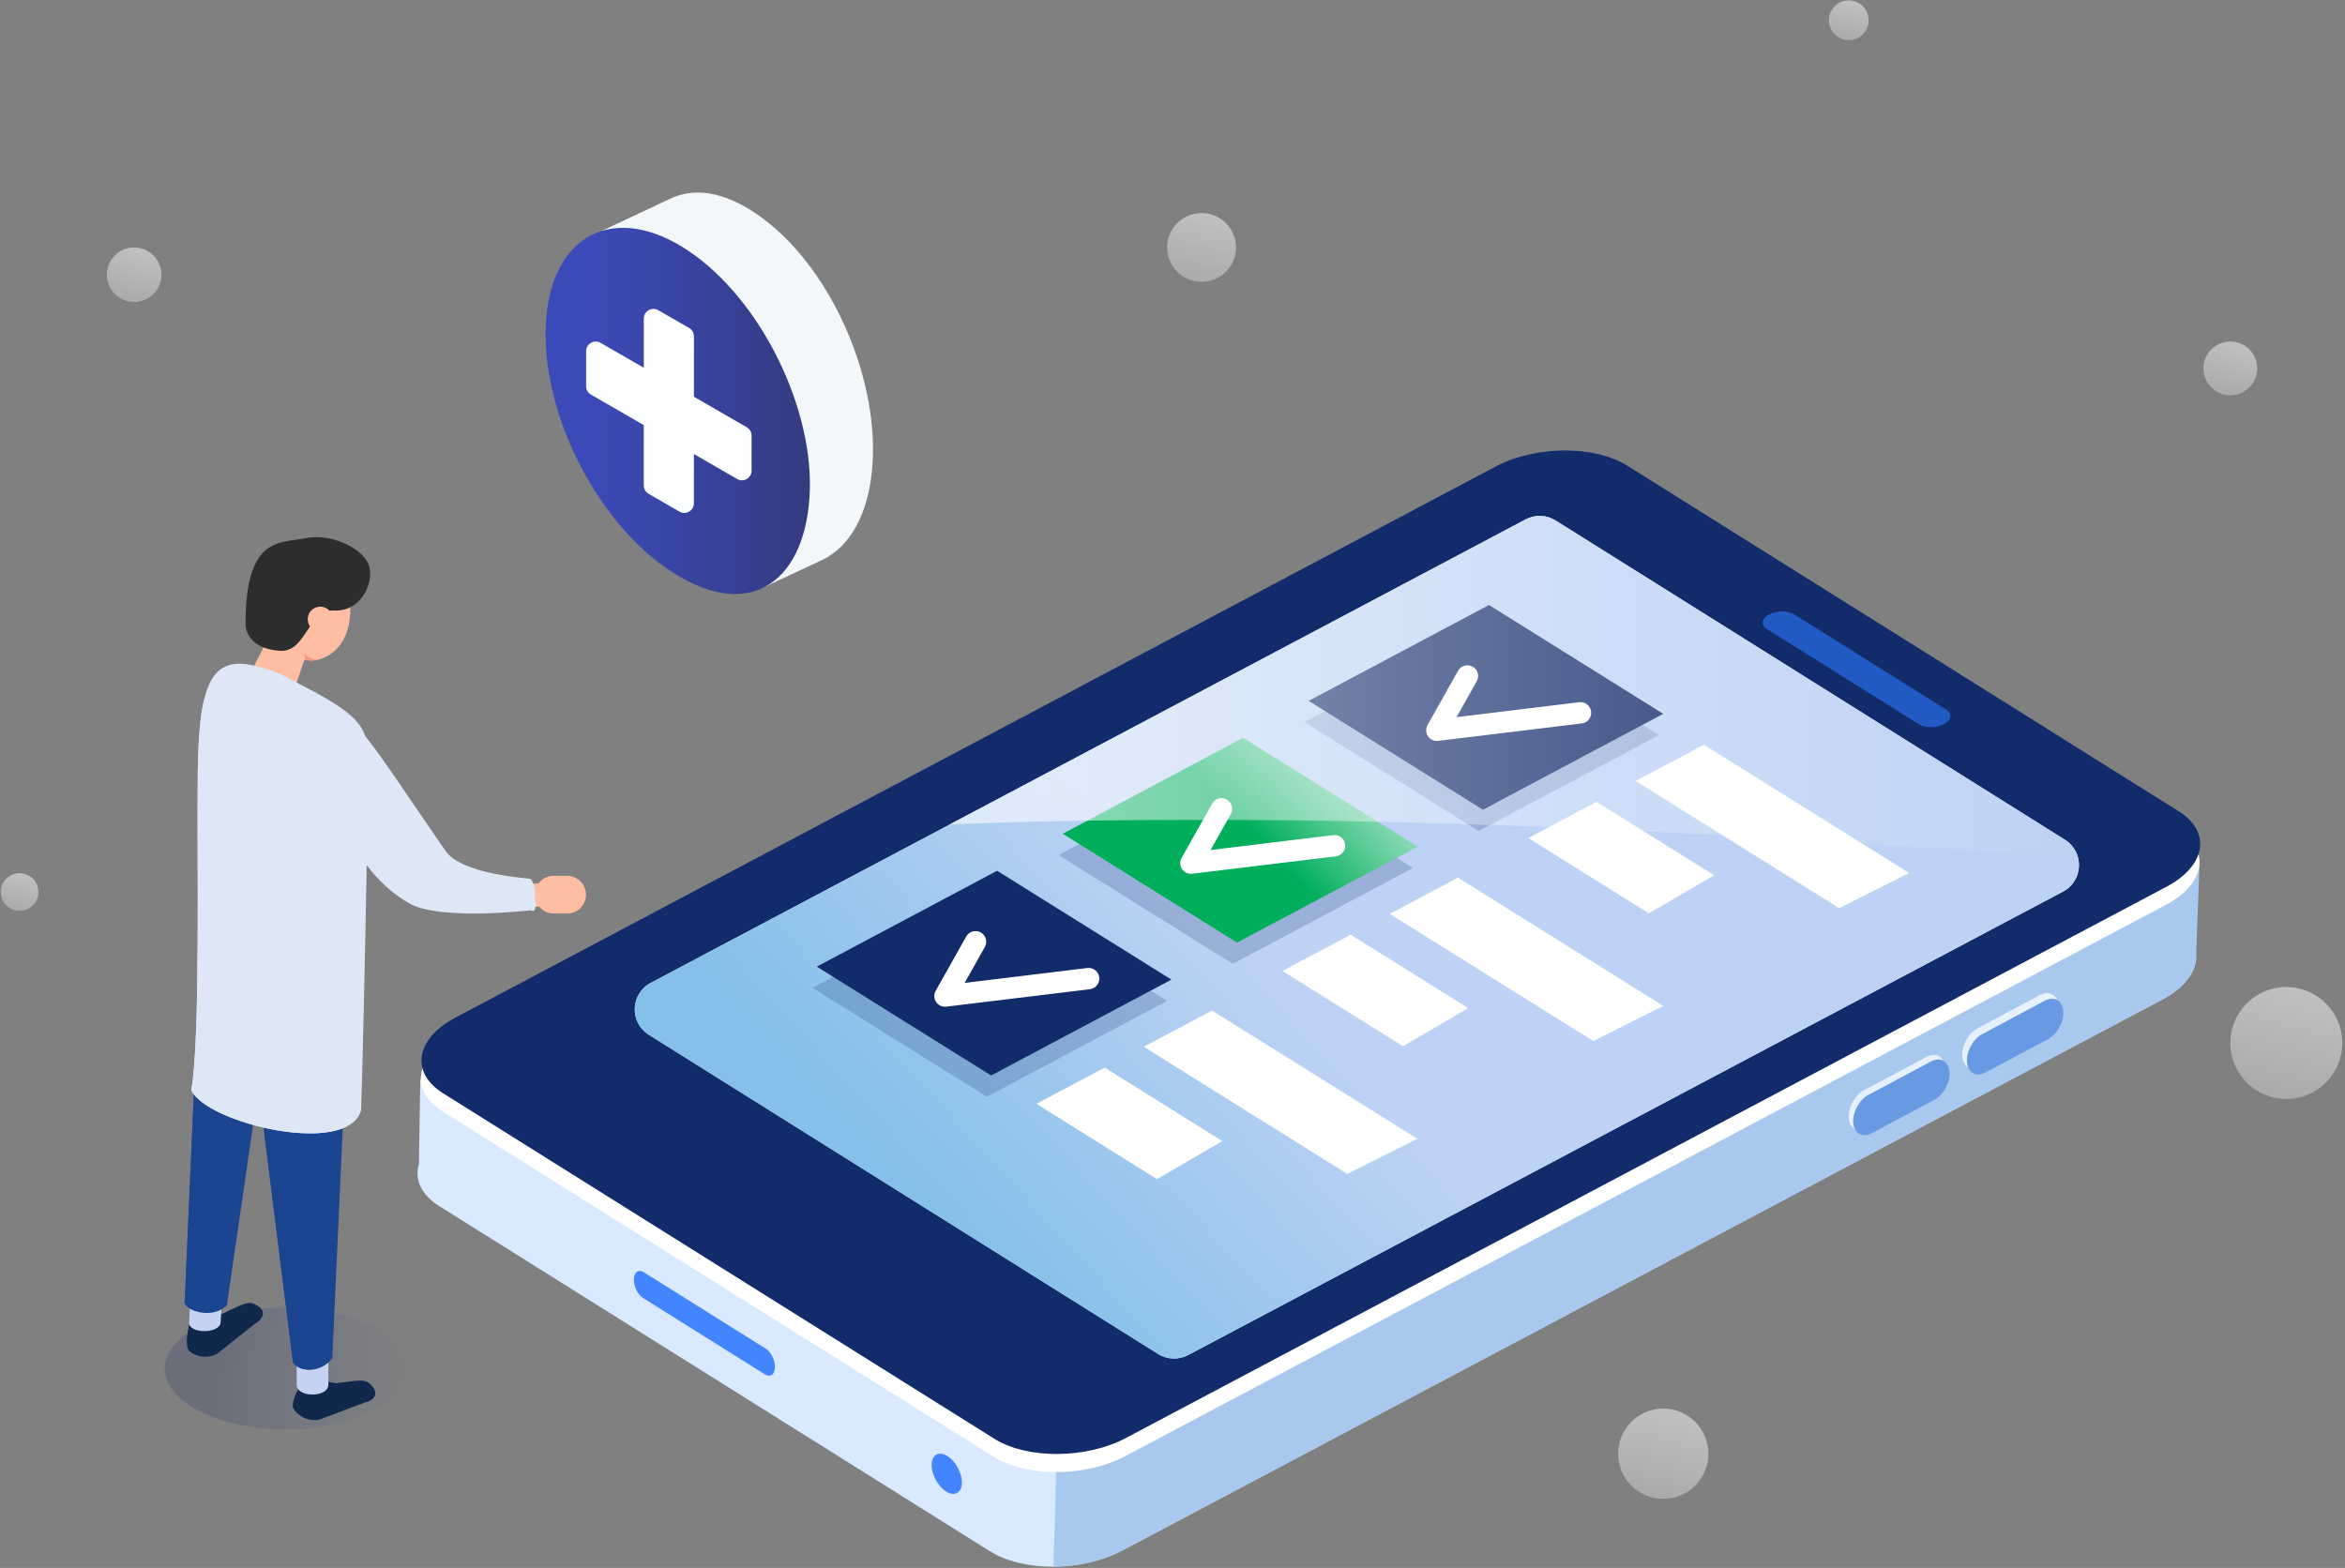 <?xml version="1.0" encoding="UTF-8"?>
<svg width="317px" height="212px" viewBox="0 0 317 212" version="1.1" xmlns="http://www.w3.org/2000/svg" xmlns:xlink="http://www.w3.org/1999/xlink">
    <rect x="0" y="0" width="317" height="212" fill="#808080" stroke="none"/>
    <!-- Generator: sketchtool 61.2 (101010) - https://sketch.com -->
    <title>D09AC58B-F668-4DC6-84AF-5892877B1ECA</title>
    <desc>Created with sketchtool.</desc>
    <defs>
        <linearGradient x1="72.982%" y1="-39.251%" x2="1.179%" y2="239.611%" id="linearGradient-1">
            <stop stop-color="#FFFFFF" stop-opacity="0.7" offset="18.18%"></stop>
            <stop stop-color="#FFFFFF" stop-opacity="0.1" offset="99.73%"></stop>
        </linearGradient>
        <linearGradient x1="72.98%" y1="-39.249%" x2="1.177%" y2="239.613%" id="linearGradient-2">
            <stop stop-color="#FFFFFF" stop-opacity="0.7" offset="18.18%"></stop>
            <stop stop-color="#FFFFFF" stop-opacity="0.1" offset="99.73%"></stop>
        </linearGradient>
        <linearGradient x1="72.978%" y1="-39.248%" x2="1.176%" y2="239.61%" id="linearGradient-3">
            <stop stop-color="#FFFFFF" stop-opacity="0.7" offset="18.18%"></stop>
            <stop stop-color="#FFFFFF" stop-opacity="0.1" offset="99.73%"></stop>
        </linearGradient>
        <linearGradient x1="72.981%" y1="-39.248%" x2="1.178%" y2="239.616%" id="linearGradient-4">
            <stop stop-color="#FFFFFF" stop-opacity="0.7" offset="18.18%"></stop>
            <stop stop-color="#FFFFFF" stop-opacity="0.1" offset="99.73%"></stop>
        </linearGradient>
        <linearGradient x1="72.98%" y1="-39.244%" x2="1.181%" y2="239.605%" id="linearGradient-5">
            <stop stop-color="#FFFFFF" stop-opacity="0.7" offset="18.18%"></stop>
            <stop stop-color="#FFFFFF" stop-opacity="0.1" offset="99.73%"></stop>
        </linearGradient>
        <linearGradient x1="72.979%" y1="-39.247%" x2="1.178%" y2="239.61%" id="linearGradient-6">
            <stop stop-color="#FFFFFF" stop-opacity="0.7" offset="18.18%"></stop>
            <stop stop-color="#FFFFFF" stop-opacity="0.1" offset="99.73%"></stop>
        </linearGradient>
        <linearGradient x1="72.98%" y1="-39.247%" x2="1.179%" y2="239.609%" id="linearGradient-7">
            <stop stop-color="#FFFFFF" stop-opacity="0.7" offset="18.18%"></stop>
            <stop stop-color="#FFFFFF" stop-opacity="0.1" offset="99.73%"></stop>
        </linearGradient>
        <linearGradient x1="-2.35186585e-05%" y1="50%" x2="100%" y2="50%" id="linearGradient-8">
            <stop stop-color="#3C4AB9" offset="18.58%"></stop>
            <stop stop-color="#343B7E" offset="100%"></stop>
        </linearGradient>
        <linearGradient x1="57.715%" y1="56.511%" x2="62.886%" y2="60.972%" id="linearGradient-9">
            <stop stop-color="#233169" offset="23.49%"></stop>
            <stop stop-color="#3A57B3" stop-opacity="0" offset="99.9%"></stop>
        </linearGradient>
        <linearGradient x1="13.457%" y1="69.107%" x2="50.372%" y2="49.805%" id="linearGradient-10">
            <stop stop-color="#84C0E9" offset="0%"></stop>
            <stop stop-color="#BDD2F4" offset="79.88%"></stop>
        </linearGradient>
        <linearGradient x1="90.462%" y1="27.988%" x2="54.18%" y2="47.726%" id="linearGradient-11">
            <stop stop-color="#FFFFFF" offset="0%"></stop>
            <stop stop-color="#FFFFFF" stop-opacity="0" offset="100%"></stop>
        </linearGradient>
        <linearGradient x1="-0%" y1="50%" x2="100%" y2="50%" id="linearGradient-12">
            <stop stop-color="#FFFFFF" offset="0%"></stop>
            <stop stop-color="#FFFFFF" stop-opacity="0" offset="100%"></stop>
        </linearGradient>
        <linearGradient x1="-0.006%" y1="49.745%" x2="100.006%" y2="50.255%" id="linearGradient-13">
            <stop stop-color="#233169" stop-opacity="0.7" offset="25.75%"></stop>
            <stop stop-color="#3A57B3" stop-opacity="0" offset="99.9%"></stop>
        </linearGradient>
    </defs>
    <g id="Page-1" stroke="none" stroke-width="1" fill="none" fill-rule="evenodd">
        <g id="Residencial_Desktop-1366x768" transform="translate(-799, -1164)" fill-rule="nonzero">
            <g id="Desk-2" transform="translate(693, 1128)">
                <g id="Beneficios" transform="translate(106, 36)">
                    <g id="Burbujas_3_" opacity="0.7">
                        <circle id="Oval" fill="url(#linearGradient-1)" cx="2.649" cy="120.608" r="2.545"></circle>
                        <circle id="Oval" fill="url(#linearGradient-2)" cx="224.842" cy="196.556" r="6.102"></circle>
                        <circle id="Oval" fill="url(#linearGradient-3)" cx="249.917" cy="2.739" r="2.686"></circle>
                        <circle id="Oval" fill="url(#linearGradient-4)" cx="18.134" cy="37.148" r="3.689"></circle>
                        <circle id="Oval" fill="url(#linearGradient-5)" cx="301.498" cy="49.811" r="3.634"></circle>
                        <circle id="Oval" fill="url(#linearGradient-6)" cx="162.429" cy="33.459" r="4.653"></circle>
                        <circle id="Oval" fill="url(#linearGradient-7)" cx="309.066" cy="141.024" r="7.568"></circle>
                    </g>
                    <g id="Escudo" transform="translate(73.527, 25.85)">
                        <path d="M17.025,1.049 L17.022,1.042 L7.81,5.378 L11.455,8.257 C11.032,9.521 10.704,10.912 10.486,12.425 C8.793,24.154 14.968,39.605 24.279,46.935 C25.491,47.89 26.696,48.655 27.88,49.246 L29.625,53.601 L37.226,50.043 C37.451,49.949 37.672,49.846 37.889,49.733 L37.948,49.706 L37.946,49.702 C41.116,48.026 43.425,44.365 44.204,38.972 C45.897,27.244 39.796,11.959 30.519,4.406 C25.278,0.14 20.583,-0.714 17.025,1.049 Z" id="Path" fill="#F4F7FA"></path>
                        <path d="M35.898,41.457 C36.707,29.634 29.39,14.69 19.555,8.078 C9.721,1.466 1.093,5.69 0.284,17.512 C-0.525,29.335 6.705,44.119 16.522,50.955 C27.314,58.47 35.089,53.279 35.898,41.457 Z" id="Path" fill="url(#linearGradient-8)"></path>
                        <g id="Group" transform="translate(5.457, 15.797)" fill="#FCFEFF">
                            <path d="M22.615,21.99 L22.617,17.249 C22.617,16.783 22.368,16.353 21.965,16.12 L2.204,4.707 C1.336,4.206 0.25,4.832 0.25,5.835 L0.249,10.576 C0.249,11.042 0.497,11.472 0.9,11.705 L20.661,23.118 C21.529,23.619 22.615,22.993 22.615,21.99 Z" id="Path"></path>
                            <path d="M14.173,2.705 L10.001,0.296 C9.132,-0.206 8.047,0.42 8.047,1.423 L8.041,23.991 C8.041,24.457 8.289,24.886 8.692,25.119 L12.864,27.529 C13.732,28.03 14.818,27.404 14.818,26.401 L14.824,3.833 C14.824,3.368 14.576,2.938 14.173,2.705 Z" id="Path"></path>
                        </g>
                    </g>
                    <g id="Celular" transform="translate(56.294, 60.89)">
                        <g id="Group">
                            <path d="M86.117,150.94 L22.378,100.969 C17.915,98.172 18.654,93.595 24.028,90.748 L164.682,16.22 C170.056,13.373 178.03,13.332 182.493,16.13 L256.991,62.83 C261.453,65.628 260.714,70.204 255.341,73.051 L114.686,147.579 C109.312,150.427 101.81,151.108 86.117,150.94 Z" id="Path" fill="url(#linearGradient-9)" opacity="0.3"></path>
                            <path d="M237.669,64.03 L163.171,17.329 C158.709,14.531 150.734,14.572 145.361,17.419 L9.607,89.35 C10.904,86.133 12.229,82.695 12.229,82.695 L0.52,85.079 L0.335,96.493 C-0.28,98.533 0.59,100.622 3.056,102.168 L77.553,148.869 C82.016,151.666 89.99,151.626 95.364,148.779 L236.018,74.251 C241.393,71.403 242.131,66.827 237.669,64.03 Z" id="Path" fill="#D9E9FF"></path>
                            <path d="M241.033,56.114 L226.311,56.909 L163.172,17.329 C158.709,14.531 150.735,14.572 145.361,17.419 L87.373,106.945 L86.118,150.94 C89.341,150.924 92.678,150.202 95.365,148.778 L236.019,74.25 C239.095,72.62 240.645,70.425 240.577,68.32 L241.033,56.114 Z" id="Path" fill="#A8C9ED"></path>
                            <path d="M73.734,139.661 C73.686,140.983 72.733,141.481 71.605,140.774 C70.477,140.067 69.602,138.422 69.65,137.1 C69.698,135.778 70.651,135.28 71.779,135.987 C72.907,136.694 73.783,138.339 73.734,139.661 Z" id="Path" fill="#4285FF"></path>
                            <path d="M78.013,136.081 L3.515,89.38 C-0.948,86.583 -0.209,82.007 5.165,79.16 L145.819,4.632 C151.193,1.784 159.167,1.744 163.63,4.541 L238.128,51.242 C242.59,54.04 241.851,58.615 236.478,61.463 L95.823,135.991 C90.449,138.838 82.475,138.879 78.013,136.081 Z" id="Path" fill="#FFFFFF"></path>
                            <path d="M78.098,133.632 L3.6,86.931 C-0.862,84.134 -0.124,79.558 5.25,76.71 L145.905,2.182 C151.278,-0.665 159.253,-0.706 163.715,2.092 L238.213,48.793 C242.675,51.59 241.937,56.166 236.563,59.014 L95.909,133.541 C90.534,136.389 82.56,136.43 78.098,133.632 Z" id="Path" fill="#122B6B"></path>
                            <path d="M203.101,37.037 L182.531,24.143 C181.683,23.611 181.825,22.733 182.846,22.192 L182.846,22.192 C183.868,21.651 185.398,21.643 186.246,22.175 L206.816,35.069 C207.664,35.601 207.522,36.479 206.501,37.02 L206.501,37.02 C205.479,37.562 203.949,37.569 203.101,37.037 Z" id="Path" fill="#215AC2"></path>
                            <path d="M47.128,124.951 L30.606,114.594 C29.906,114.155 29.362,113.017 29.396,112.063 L29.396,112.063 C29.431,111.11 30.032,110.689 30.732,111.128 L47.254,121.485 C47.954,121.924 48.498,123.063 48.463,124.016 L48.463,124.016 C48.429,124.969 47.828,125.39 47.128,124.951 Z" id="Path" fill="#4285FF"></path>
                            <path d="M149.943,9.339 L31.666,72.009 C28.912,73.469 28.77,77.363 31.411,79.018 L100.268,122.183 C101.494,122.951 103.036,123.007 104.315,122.33 L222.591,59.66 C225.346,58.2 225.487,54.306 222.846,52.65 L153.989,9.486 C152.764,8.717 151.221,8.661 149.943,9.339 Z" id="Path" fill="#D9E9FF"></path>
                            <path d="M149.943,9.339 L31.666,72.009 C28.912,73.469 28.77,77.363 31.411,79.018 L100.268,122.183 C101.494,122.951 103.036,123.007 104.315,122.33 L222.591,59.66 C225.346,58.2 225.487,54.306 222.846,52.65 L153.989,9.486 C152.764,8.717 151.221,8.661 149.943,9.339 Z" id="Path" fill="url(#linearGradient-10)"></path>
                            <path d="M208.963,81.971 L208.963,81.971 C209.089,83.397 210.217,84.016 211.47,83.347 L219.918,78.837 C221.171,78.168 222.093,76.454 221.967,75.028 L221.967,75.028 C221.841,73.603 220.713,72.984 219.46,73.653 L211.012,78.163 C209.759,78.832 208.837,80.546 208.963,81.971 Z" id="Path" fill="#E6F0FF"></path>
                            <path d="M209.611,82.742 L209.611,82.742 C209.737,84.168 210.865,84.787 212.118,84.118 L220.566,79.608 C221.819,78.939 222.741,77.225 222.615,75.799 L222.615,75.799 C222.489,74.374 221.361,73.755 220.108,74.424 L211.66,78.934 C210.407,79.603 209.485,81.317 209.611,82.742 Z" id="Path" fill="#6899E3"></path>
                            <path d="M193.634,90.335 L193.634,90.335 C193.76,91.761 194.888,92.38 196.141,91.711 L204.589,87.2 C205.842,86.531 206.764,84.818 206.638,83.392 L206.638,83.392 C206.512,81.966 205.384,81.347 204.131,82.016 L195.683,86.527 C194.43,87.196 193.508,88.91 193.634,90.335 Z" id="Path" fill="#E6F0FF"></path>
                            <path d="M194.234,90.952 L194.234,90.952 C194.36,92.378 195.488,92.997 196.741,92.328 L205.188,87.818 C206.441,87.149 207.364,85.435 207.238,84.009 L207.238,84.009 C207.112,82.584 205.984,81.965 204.731,82.634 L196.283,87.144 C195.03,87.813 194.108,89.527 194.234,90.952 Z" id="Path" fill="#6899E3"></path>
                        </g>
                        <g id="Group" transform="translate(53.422, 23.552)">
                            <polygon id="Path" fill="#122B6B" opacity="0.2" points="23.686 63.847 0.128 49.128 24.5 36.167 48.059 50.885"></polygon>
                            <polygon id="Path" fill="#122B6B" opacity="0.2" points="56.932 45.879 33.373 31.161 57.745 18.199 81.304 32.917"></polygon>
                            <polygon id="Path" fill="#122B6B" opacity="0.2" points="90.177 27.911 66.618 13.193 90.99 0.231 114.549 14.949"></polygon>
                            <polygon id="Path" fill="#122B6B" points="24.261 60.975 0.702 46.256 25.075 33.294 48.634 48.013"></polygon>
                            <polygon id="Path" fill="#FFFFFF" points="72.415 74.281 44.902 57.093 54.122 52.19 81.88 69.531"></polygon>
                            <polygon id="Path" fill="#FFFFFF" points="46.689 74.987 30.396 64.808 39.616 59.904 55.52 69.84"></polygon>
                            <path d="M18.03,51.677 C17.552,51.677 17.101,51.44 16.83,51.036 C16.528,50.584 16.505,50 16.772,49.525 L20.9,42.182 C21.291,41.487 22.171,41.241 22.867,41.631 C23.562,42.022 23.809,42.903 23.418,43.598 L20.686,48.456 L37.274,46.441 C38.069,46.348 38.786,46.909 38.882,47.701 C38.978,48.493 38.414,49.212 37.623,49.308 L18.205,51.667 C18.147,51.673 18.088,51.677 18.03,51.677 Z" id="Path" fill="#FFFFFF"></path>
                        </g>
                        <g id="Group" transform="translate(87.314, 38.774)">
                            <polygon id="Path" fill="#00AE5C" points="23.614 27.784 0.055 13.066 24.428 0.104 47.987 14.822"></polygon>
                            <polygon id="Path" fill="url(#linearGradient-11)" opacity="0.6" points="23.614 27.784 0.055 13.066 24.428 0.104 47.987 14.822"></polygon>
                            <polygon id="Path" fill="#FFFFFF" points="71.768 41.091 44.255 23.903 53.475 18.999 81.233 36.341"></polygon>
                            <polygon id="Path" fill="#FFFFFF" points="46.042 41.796 29.75 31.617 38.969 26.714 54.874 36.65"></polygon>
                            <path d="M17.384,18.486 C16.906,18.487 16.454,18.249 16.184,17.846 C15.881,17.394 15.858,16.809 16.125,16.335 L20.254,8.992 C20.645,8.297 21.524,8.05 22.221,8.441 C22.916,8.832 23.162,9.712 22.772,10.407 L20.04,15.266 L36.628,13.251 C37.422,13.158 38.14,13.718 38.235,14.51 C38.332,15.302 37.768,16.022 36.976,16.118 L17.558,18.476 C17.5,18.483 17.442,18.486 17.384,18.486 Z" id="Path" fill="#FFFFFF"></path>
                        </g>
                        <g id="Group" transform="translate(120.344, 20.68)">
                            <polygon id="Path" fill="#122B6B" points="23.83 27.911 0.271 13.193 24.643 0.231 48.202 14.949"></polygon>
                            <polygon id="Path" fill="#FFFFFF" points="71.983 41.218 44.471 24.03 53.691 19.126 81.449 36.468"></polygon>
                            <polygon id="Path" fill="#FFFFFF" points="46.257 41.923 29.965 31.744 39.184 26.841 55.089 36.777"></polygon>
                            <path d="M17.599,18.613 C17.121,18.614 16.669,18.376 16.399,17.973 C16.096,17.52 16.074,16.936 16.34,16.462 L20.469,9.119 C20.86,8.424 21.74,8.177 22.436,8.568 C23.131,8.959 23.377,9.839 22.987,10.535 L20.255,15.393 L36.843,13.378 C37.636,13.286 38.355,13.846 38.451,14.637 C38.547,15.429 37.983,16.149 37.191,16.245 L17.774,18.603 C17.715,18.61 17.657,18.613 17.599,18.613 Z" id="Path" fill="#FFFFFF"></path>
                        </g>
                        <path d="M108.426,49.971 C125.209,49.987 141.989,50.453 158.754,51.189 C175.639,51.931 192.51,52.948 209.374,54.064 C214.458,54.4 219.541,54.747 224.624,55.097 C224.388,54.136 223.799,53.247 222.846,52.65 L153.99,9.486 C152.764,8.717 151.221,8.661 149.943,9.339 L72.106,50.581 C84.202,50.062 96.331,49.959 108.426,49.971 Z" id="Path" fill="url(#linearGradient-12)" opacity="0.6"></path>
                    </g>
                    <g id="Humano_1_" transform="translate(22.116, 72.379)">
                        <path d="M4.483,118.245 C10.607,121.588 20.97,121.798 27.63,118.714 C34.289,115.629 34.723,110.418 28.599,107.074 C22.475,103.731 12.112,103.521 5.452,106.606 C-1.207,109.69 -1.641,114.901 4.483,118.245 Z" id="Path" fill="url(#linearGradient-13)" opacity="0.3"></path>
                        <path d="M4.408,105.711 L7.92,105.27 C10.27,104.205 11.368,103.405 12.415,104.009 L12.712,104.18 C13.759,104.785 13.626,105.85 12.418,106.548 L7.254,110.65 C6.046,111.348 4.417,111.127 3.452,110.281 C3.452,110.281 2.874,109.759 3.288,107.565 C3.524,106.314 3.441,106.269 4.408,105.711 Z" id="Path" fill="#0F284C"></path>
                        <path d="M19.844,113.999 L23.322,114.654 C25.886,114.359 27.176,113.934 27.988,114.829 L28.218,115.083 C29.029,115.979 28.577,116.952 27.213,117.247 L21.042,119.572 C19.678,119.866 18.195,119.158 17.536,118.057 C17.536,118.057 17.145,117.384 18.21,115.421 C18.817,114.302 18.753,114.234 19.844,113.999 Z" id="Path" fill="#0F284C"></path>
                        <path d="M22.267,114.857 C22.267,116.615 17.992,116.615 17.992,114.857 L17.992,109.144 L22.267,109.144 L22.267,114.857 Z" id="Path" fill="#C6D2F2"></path>
                        <path d="M7.713,106.409 C7.616,108.001 3.341,108.001 3.438,106.409 L3.754,101.236 L8.03,101.236 L7.713,106.409 Z" id="Path" fill="#C6D2F2"></path>
                        <path d="M10.05,52.371 L10.137,53.065 L5.102,52.319 L2.837,103.849 C3.484,105.119 6.844,105.869 8.552,104.111 L12.833,74.648 L17.477,111.813 C18.343,113.252 21.401,113.24 22.806,111.247 L25.481,52.371 L10.05,52.371 Z" id="Path" fill="#1B4591"></path>
                        <path d="M4.211,104.862 C4.757,100.706 5.247,96.542 5.858,92.394 C6.574,87.535 7.105,82.655 7.622,77.771 C8.124,73.027 8.675,68.29 9.244,63.553 C9.694,59.811 10.175,56.049 11.024,52.371 L10.05,52.371 L10.137,53.065 L5.102,52.319 L2.837,103.849 C3.051,104.268 3.563,104.628 4.211,104.862 Z" id="Path" fill="#1B4591" opacity="0.5"></path>
                        <path d="M20.961,103.306 C20.934,98.673 20.915,94.041 20.814,89.41 C20.713,84.812 20.536,80.223 20.567,75.623 C20.619,67.875 20.917,60.111 20.497,52.371 L13.796,52.371 C13.957,54.603 13.751,56.86 13.515,59.082 C13.223,61.831 13.03,64.587 12.754,67.338 C12.607,68.812 12.416,70.283 12.312,71.761 C12.207,73.249 12.143,74.739 12.107,76.23 C12.077,77.453 12.069,78.677 12.07,79.9 L12.834,74.647 L17.477,111.813 C18.063,112.787 19.655,113.094 21.057,112.573 C21.005,109.484 20.979,106.395 20.961,103.306 Z" id="Path" fill="#1B4591" opacity="0.5"></path>
                        <path d="M20.298,14.369 C18.498,17.763 15.597,18.213 13.818,15.373 C12.04,12.534 12.056,7.48 13.856,4.086 C15.656,0.692 18.556,0.242 20.336,3.082 C22.115,5.922 22.098,10.975 20.298,14.369 Z" id="Path" fill="#FFC2B0"></path>
                        <path d="M24.348,14.026 C22.549,17.42 18.399,17.909 16.62,15.07 C14.842,12.231 14.858,7.177 16.658,3.783 C18.458,0.389 21.359,-0.061 23.138,2.779 C24.916,5.618 26.148,10.632 24.348,14.026 Z" id="Path" fill="#FFBEA4"></path>
                        <path d="M12.777,22.9 L12.417,22.714 C11.2,22.086 10.718,20.576 11.346,19.358 L14.888,12.495 C15.516,11.278 17.026,10.796 18.243,11.424 L18.604,11.61 C19.821,12.238 20.303,13.748 19.675,14.965 L17.241,22.061 C16.613,23.278 13.995,23.528 12.777,22.9 Z" id="Path" fill="#FFBEA4"></path>
                        <path d="M11.075,11.791 C11.075,11.791 10.748,15.277 15.728,15.617 C19.3,15.861 19.482,10.003 23.07,10.17 C27.016,10.354 28.703,5.786 27.582,3.66 C26.461,1.533 22.458,-0.3 19.131,0.399 C15.804,1.099 11.128,0.028 11.075,11.791 Z" id="Path" fill="#2D2D2D"></path>
                        <circle id="Oval" fill="#FFBEA4" cx="21.176" cy="11.34" r="1.691"></circle>
                        <path d="M19.16,16.847 L18.959,15.858 C18.959,15.858 19.51,16.705 20.875,16.815 C20.875,16.815 19.996,17.098 19.16,16.847 Z" id="Path" fill="#F09A82"></path>
                        <path d="M51.918,46.96 C51.918,46.96 40.001,48.252 37.05,44.26 C36.025,42.874 34.859,40.281 33.463,37.478 C31.719,39.415 29.972,41.35 28.208,43.269 C29.561,45.028 31.118,46.871 32.91,48.767 C36.065,52.105 51.926,50.074 51.926,50.074 L51.918,46.96 Z" id="Path" fill="#FFBEA4"></path>
                        <path d="M49.639,46.469 C49.549,46.349 40.375,45.961 38.081,42.639 C33.51,36.018 29.953,30.568 27.257,27.128 C26.246,24.262 23.126,22.544 16.332,19.044 C15.462,18.596 14.544,18.239 13.597,17.988 L12.771,17.769 C5.779,15.757 4.608,21.16 4.608,34.385 C4.498,41.741 5.005,68.115 3.743,75.034 C5.851,79.524 24.795,84.057 26.694,77.782 C26.826,74.697 27.23,57.757 27.454,44.589 C29.034,46.68 30.923,48.455 33.156,49.743 C37.382,52.181 49.713,50.686 49.713,50.686 C50.488,51.54 50.641,47.813 49.639,46.469 Z" id="Path" fill="#DDE7F5"></path>
                        <path d="M24.618,67.953 C24.764,65.037 24.828,62.072 24.246,59.196 C23.892,57.445 23.644,55.691 23.576,53.905 C23.51,52.172 23.585,50.437 23.727,48.71 C24.01,45.279 24.482,41.867 24.788,38.438 C25.013,35.909 25.107,33.261 24.282,30.823 C23.508,28.534 21.855,26.881 19.745,25.776 C17.89,24.804 15.918,24.046 13.921,23.421 C11.693,22.723 9.377,22.169 7.037,22.057 C6.53,22.033 6.02,22.029 5.513,22.059 C4.804,24.878 4.607,28.977 4.607,34.385 C4.497,41.741 5.005,68.115 3.742,75.034 C5.522,78.824 19.295,82.644 24.689,79.97 C24.001,76.049 24.42,71.895 24.618,67.953 Z" id="Path" fill="#DDE7F5"></path>
                        <path d="M54.542,51.14 L52.717,51.133 C51.316,51.128 50.173,49.977 50.178,48.576 L50.178,48.576 C50.183,47.174 51.334,46.031 52.736,46.036 L54.56,46.043 C55.962,46.047 57.105,47.199 57.1,48.6 L57.1,48.6 C57.095,50.002 55.944,51.145 54.542,51.14 Z" id="Path" fill="#FFBEA4"></path>
                    </g>
                </g>
            </g>
        </g>
    </g>
</svg>